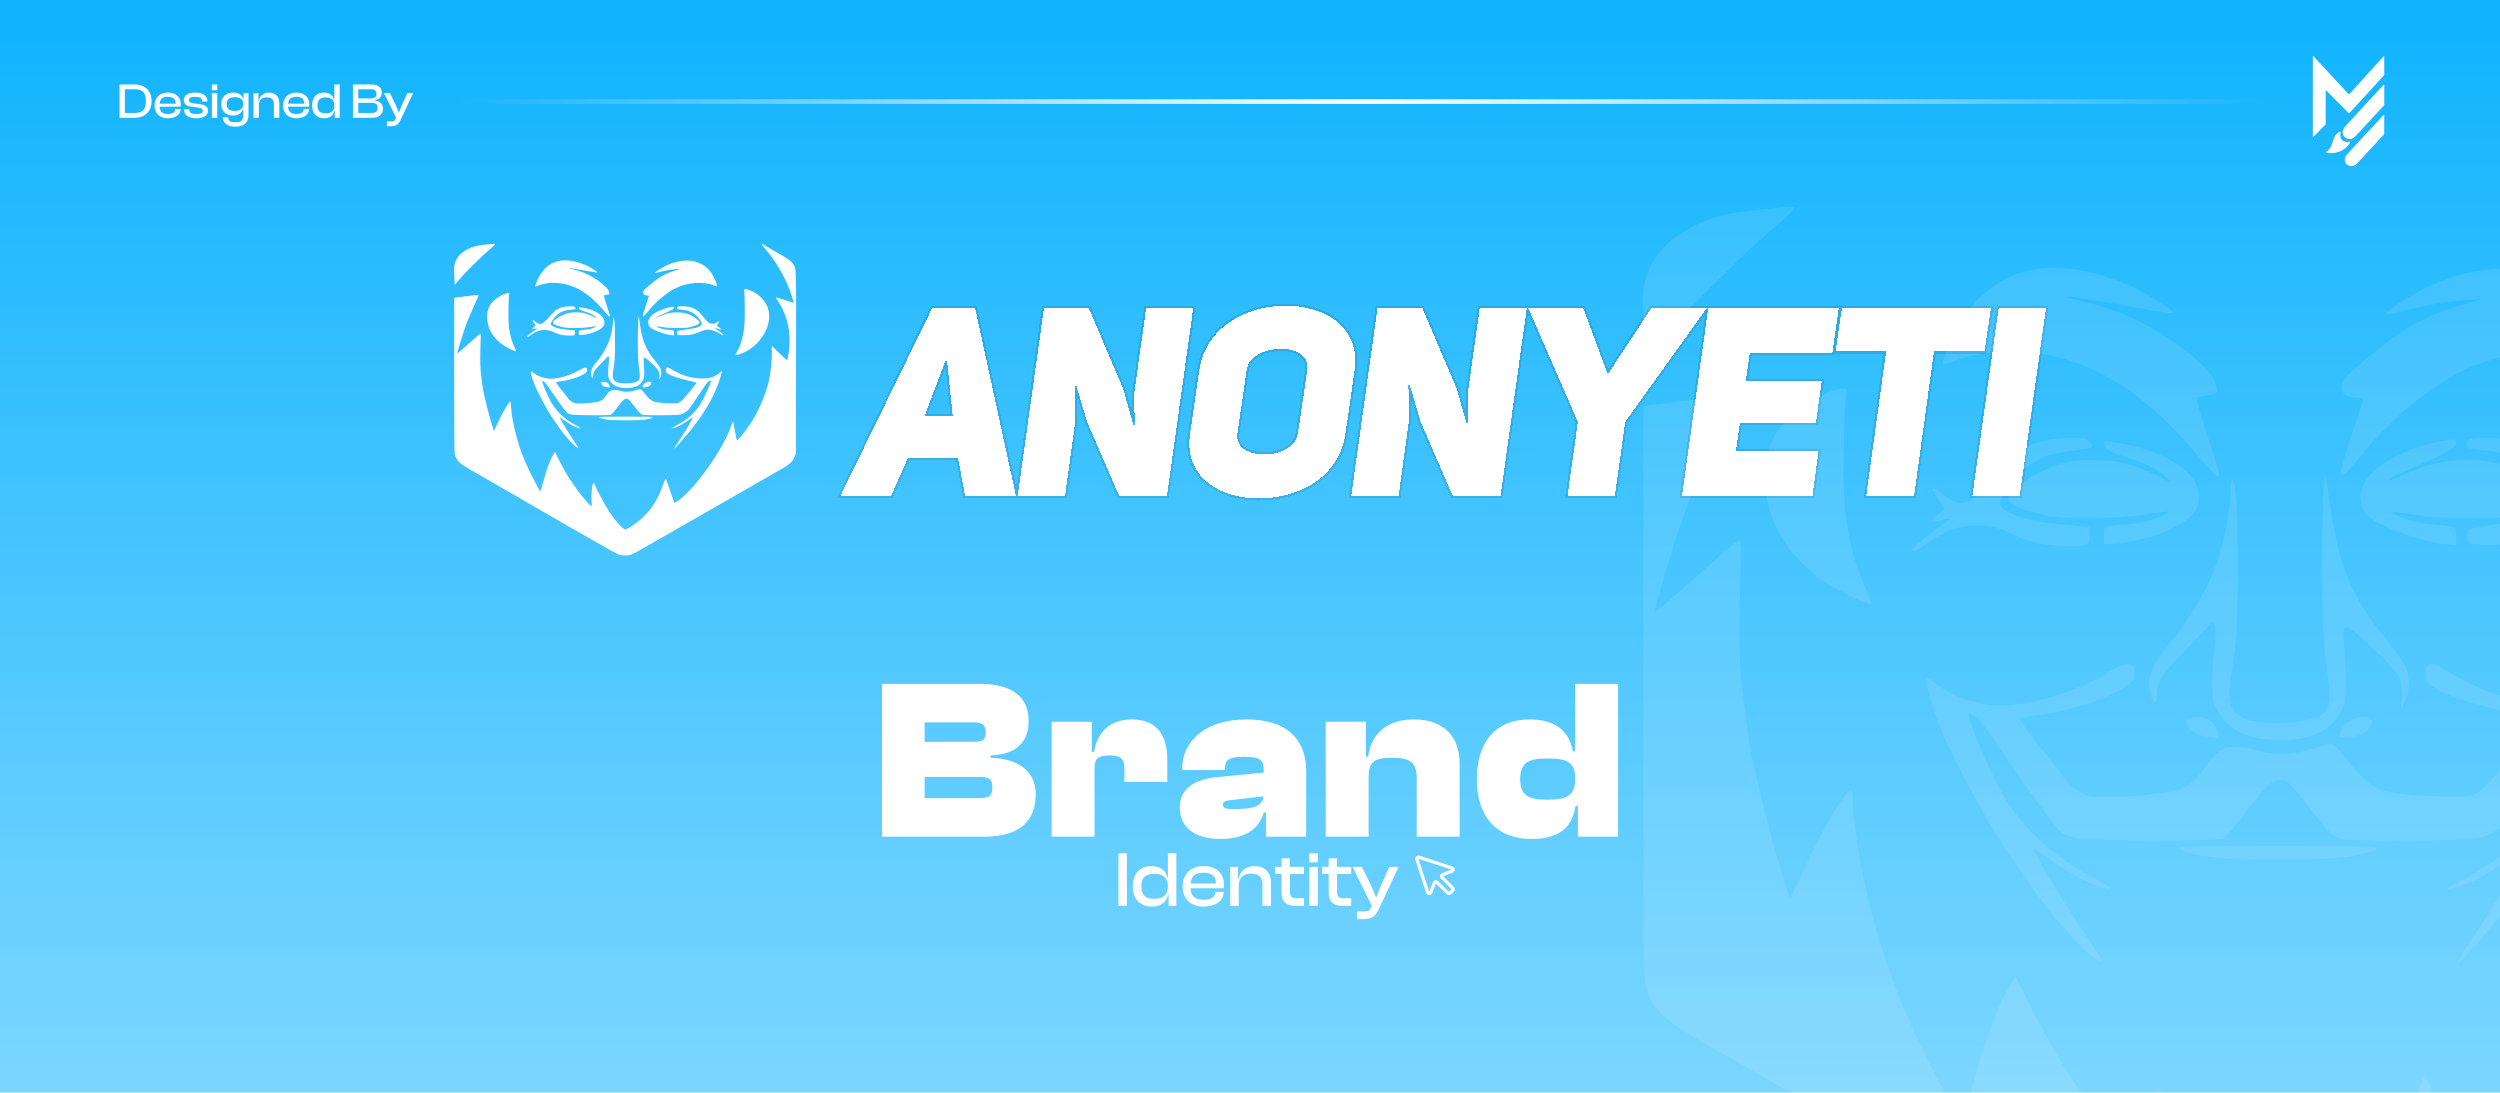 <svg width="1080" height="472" viewBox="0 0 1080 472" fill="none" xmlns="http://www.w3.org/2000/svg">
<g clip-path="url(#clip0_31_21730)">
<rect width="1080" height="472" fill="url(#paint0_linear_31_21730)"/>
<g filter="url(#filter0_d_31_21730)">
<path d="M213.868 102.865C213.942 102.958 213.363 103.554 212.634 104.206C209.455 106.925 208.09 108.173 204.818 111.414C201.471 114.73 199.863 116.462 196.927 119.908L196.46 120.467L196.291 117.766C196.198 116.294 196.142 114.45 196.142 113.687C196.217 109.421 198.591 106.385 203.434 104.373C205.08 103.703 206.818 103.349 210.334 102.995C213.718 102.66 213.755 102.66 213.868 102.865ZM329.459 102.865C329.553 102.958 331.74 104.224 334.302 105.696C341.145 109.589 341.669 109.98 342.828 111.787C344.006 113.631 343.95 111.377 343.894 154.2L343.838 193.13L343.408 194.34C343.183 195.011 342.716 195.942 342.361 196.408C341.706 197.283 339.818 198.811 338.565 199.463C338.172 199.668 337.555 200.003 337.181 200.226C336.826 200.45 334.508 201.791 332.039 203.207C329.59 204.622 325.476 206.988 322.896 208.459C317.679 211.458 310.798 215.407 294.942 224.46C289.034 227.831 281.872 231.929 279.049 233.55C272.692 237.201 272.336 237.35 270.261 237.368C269.382 237.368 268.335 237.275 267.924 237.163C266.577 236.809 265.119 235.99 249.039 226.751C245.953 224.981 241.877 222.634 239.97 221.535C238.063 220.436 235.296 218.835 233.8 217.959C230.004 215.743 219.944 209.931 217.252 208.404C215.401 207.342 210.053 204.268 208.183 203.188C207.922 203.039 205.902 201.884 203.696 200.636C198.311 197.563 197.058 196.278 196.422 193.26C196.273 192.571 196.217 182.438 196.217 159.155V126.018L197.769 125.813C201.77 125.254 206.613 124.751 206.744 124.863C206.818 124.919 206.444 125.906 205.921 127.023C204.462 130.115 202.237 135.312 201.321 137.79C199.919 141.571 197.376 149.934 197.582 150.121C197.619 150.176 200.611 147.569 205.547 143.154C206.501 142.297 207.379 141.645 207.492 141.683C207.622 141.72 207.697 142.111 207.679 142.67C207.435 149.58 207.417 154.572 207.604 156.994C207.809 159.695 208.539 165.245 208.913 166.959C210.147 172.529 211.624 178.21 212.933 182.233L213.381 183.63L214.073 182.14C216.897 176.105 217.962 174.093 219.552 171.839C220.487 170.517 220.711 170.554 220.711 172.082C220.711 173.572 221.253 177.67 221.758 180.184C223.591 189.255 226.264 196.501 231.182 205.759C233.052 209.279 233.332 209.763 233.501 209.596C233.538 209.558 234.099 207.659 234.716 205.386C236.399 199.277 237.652 195.998 239.297 193.335L239.746 192.59L241.055 195.29C243.598 200.506 246.346 205.014 249.861 209.707C251.469 211.831 254.966 215.91 255.489 216.227C255.602 216.301 255.62 215.314 255.546 213.396C255.433 210.49 255.62 208.217 256.088 206.578C256.35 205.74 256.499 205.703 256.817 206.504C257.845 209.074 261.585 216.022 263.455 218.872C265.231 221.535 268.335 225.149 269.457 225.838C270.074 226.229 270.149 226.229 270.728 225.95C271.794 225.447 274.393 223.715 275.87 222.523C277.703 221.033 280.04 218.611 281.573 216.562C282.826 214.904 285.107 210.602 285.706 208.813C286.416 206.615 287.519 204.008 287.65 204.157C287.725 204.231 288.566 206.634 289.52 209.465C290.474 212.315 291.296 214.644 291.371 214.644C291.446 214.644 291.913 214.383 292.437 214.066C299.692 209.484 313.136 190.559 316.071 180.743C316.277 180.035 316.52 179.439 316.613 179.439C316.688 179.439 317.081 181.227 317.474 183.388C317.866 185.567 318.24 187.467 318.315 187.598C318.558 188.063 322.242 183.444 324.822 179.439C327.664 175.006 330.506 168.431 331.871 163.029C332.918 158.968 333.591 152.784 333.423 148.928C333.367 147.792 333.367 146.842 333.423 146.842C333.479 146.842 334.938 148.221 336.658 149.916C339.462 152.672 340.192 153.287 340.192 152.84C340.192 152.766 340.36 151.741 340.566 150.568C342.062 142.074 340.453 134.027 335.929 127.228C335.461 126.539 335.143 125.924 335.199 125.869C335.255 125.813 336.976 126.316 339.032 126.986C341.071 127.657 342.791 128.216 342.847 128.216C343.034 128.216 341.856 124.434 340.884 121.976C338.621 116.183 334.676 109.626 330.562 104.858C329.683 103.833 328.973 102.939 328.973 102.846C328.973 102.641 329.235 102.66 329.459 102.865ZM247.917 110.259C249.656 110.632 252.292 111.526 253.9 112.327C255.489 113.128 258.107 114.823 258.107 115.046C258.107 115.233 258.014 115.214 254.555 114.618C247.618 113.407 245.897 113.128 245.804 113.202C245.673 113.333 245.935 113.407 248.01 113.892C252.778 114.972 257.845 117.71 261.398 121.1C262.445 122.087 262.8 122.572 263.062 123.354C263.436 124.509 263.38 124.583 262.034 124.77C261.566 124.826 261.08 124.956 260.949 125.03C260.8 125.124 261.136 126.39 262.127 129.426C263.548 133.748 263.661 134.176 263.38 134.176C263.1 134.176 262.67 133.729 260.444 131.121C254.255 123.913 248.048 120.281 240.924 119.666C237.782 119.405 234.697 119.852 231.986 120.97C231.649 121.1 231.332 121.175 231.276 121.119C231.107 120.933 231.93 118.735 232.715 117.244C235.931 111.209 241.073 108.844 247.917 110.259ZM299.972 110.334C304.329 111.377 307.358 114.208 309.172 118.902C309.807 120.541 309.882 121.249 309.396 121.044C306.797 119.983 304.852 119.61 301.954 119.591C298.476 119.591 294.774 120.467 291.502 122.106C288.155 123.764 283.555 127.582 280.732 131.01C278.376 133.878 278.058 134.195 277.778 134.008C277.572 133.878 277.815 132.984 278.937 129.575C279.722 127.228 280.358 125.254 280.358 125.179C280.358 125.105 280.077 125.049 279.722 125.049C278.694 125.049 277.983 124.714 277.871 124.174C277.665 123.112 277.965 122.758 281.199 120.076C285.313 116.686 287.837 115.345 292.699 113.948L294.288 113.5L292.605 113.594C290.548 113.724 288.267 114.097 285.332 114.804C284.098 115.102 283.069 115.326 283.032 115.289C282.789 115.046 285.276 113.389 287.557 112.252C291.782 110.148 296.27 109.458 299.972 110.334ZM323.55 122.646C325.85 123.522 327.178 124.341 328.805 125.98C330.637 127.806 331.591 129.482 332.058 131.699C333.367 137.864 329.179 145.464 322.429 149.133C320.409 150.251 317.754 151.108 317.754 150.661C317.754 150.605 318.128 149.878 318.577 149.022C320.091 146.228 321.045 142.856 321.512 138.74C321.793 136.393 321.83 129.519 321.625 125.179L321.475 122.255H321.999C322.279 122.255 322.989 122.423 323.55 122.646ZM219.888 124.807C219.832 125.31 219.72 128.011 219.664 130.823C219.477 138.814 220.094 142.595 222.45 147.83C222.749 148.519 222.974 149.115 222.917 149.171C222.73 149.357 218.897 147.531 217.42 146.544C215.625 145.371 213.4 143.098 212.409 141.422C211.269 139.503 210.577 137.212 210.465 134.921C210.315 131.773 211.063 129.65 213.007 127.601C214.653 125.906 218.093 123.969 219.571 123.95C219.982 123.931 220.001 123.969 219.888 124.807ZM248.366 130.153C248.609 130.414 248.739 130.693 248.683 130.786C248.627 130.898 247.992 131.047 247.3 131.103C243.654 131.475 242.083 132.071 240.288 133.766C239.222 134.791 237.913 136.784 237.913 137.399C237.913 138.404 241.298 139.559 245.112 139.839C245.935 139.913 247.001 140.006 247.505 140.062L248.384 140.174V141.161C248.384 142.335 248.328 142.372 245.953 142.372C243.317 142.372 241.354 141.962 239.447 140.993C236.025 139.261 232.659 139.634 229.35 142.074C228.265 142.875 227.629 143.136 227.629 142.782C227.629 142.595 229.798 140.826 231.032 139.988C232.248 139.168 232.267 139.019 231.163 139.336C229.873 139.727 229.593 139.429 230.602 138.721C231.014 138.423 231.369 138.106 231.369 138.013C231.369 137.92 231.07 137.436 230.715 136.952C229.649 135.461 229.929 135.219 231.35 136.411C232.266 137.175 233.089 137.473 233.875 137.268C234.566 137.101 236.044 135.759 237.876 133.617C238.979 132.313 239.877 131.457 240.55 131.065C241.989 130.209 243.99 129.724 246.159 129.724C247.823 129.706 247.973 129.743 248.366 130.153ZM297.71 129.985C300.159 130.563 301.823 131.68 303.487 133.878C306.143 137.38 307.526 137.995 309.751 136.598C310.275 136.281 310.742 136.057 310.78 136.113C310.836 136.151 310.611 136.579 310.294 137.045C309.976 137.492 309.714 137.92 309.714 137.976C309.714 138.013 310.219 138.46 310.836 138.945C311.453 139.429 311.939 139.857 311.902 139.876C311.864 139.913 311.191 139.727 310.387 139.466C309.583 139.205 308.891 139.038 308.854 139.075C308.798 139.112 309.602 139.727 310.63 140.435C312.35 141.608 312.893 142.186 312.294 142.186C312.163 142.186 311.808 142.018 311.49 141.794C310.35 141.031 308.742 140.304 307.526 140.025C305.956 139.652 304.647 139.783 303.095 140.435C299.523 141.943 298.532 142.167 295.167 142.223C293.334 142.241 292.811 142.204 292.68 141.981C292.437 141.59 292.474 140.584 292.755 140.379C292.867 140.267 294.494 140.006 296.345 139.764C301.001 139.187 303.17 138.404 303.17 137.268C303.17 136.635 302.085 134.921 301.019 133.878C299.393 132.258 297.186 131.363 294.138 131.14C293.447 131.084 292.792 130.972 292.699 130.916C292.437 130.767 292.456 130.209 292.736 129.929C293.054 129.613 296.27 129.65 297.71 129.985ZM291.147 130.19C291.352 130.73 290.38 131.363 287.089 132.779C285.294 133.561 283.724 134.288 283.593 134.4C283.069 134.828 283.555 134.735 284.789 134.176C287.557 132.891 289.239 132.444 291.782 132.351C295.485 132.22 298.102 133.003 300.757 135.033C303.151 136.858 302.758 137.454 298.476 138.591C296.644 139.075 296.307 139.112 292.605 139.094C289.464 139.094 288.174 139.019 286.173 138.684C284.789 138.46 283.63 138.311 283.574 138.349C283.424 138.498 284.958 139.168 286.154 139.485C286.809 139.652 288.118 139.839 289.034 139.895C289.969 139.95 290.848 140.081 290.978 140.193C291.109 140.286 291.203 140.77 291.203 141.31V142.241L289.763 142.13C288.155 141.999 284.808 140.956 282.471 139.839C280.825 139.056 280.152 138.274 280.021 136.97C279.76 134.176 283.48 131.401 289.165 130.171C290.754 129.836 291.016 129.836 291.147 130.19ZM252.46 130.451C256.125 131.084 259.491 132.872 260.65 134.828C261.23 135.815 261.267 137.343 260.744 138.199C259.809 139.727 256.518 141.273 252.89 141.906C250.965 142.241 250.067 142.26 250.048 141.943C249.992 141.571 250.067 140.435 250.142 140.211C250.198 140.099 251.002 139.95 252.03 139.876C253.021 139.82 254.274 139.671 254.798 139.559C255.733 139.354 257.808 138.479 257.658 138.33C257.621 138.293 256.35 138.442 254.816 138.684C251.282 139.224 245.542 139.28 243.411 138.796C239.521 137.901 238.53 137.343 238.998 136.318C239.297 135.685 240.699 134.679 242.681 133.71C245.075 132.537 246.44 132.258 249.413 132.351C251.544 132.425 252.068 132.518 253.62 133.04C254.592 133.375 255.826 133.878 256.331 134.157C257.771 134.958 258.107 134.996 257.266 134.269C256.181 133.338 255.041 132.76 252.76 132.015C250.628 131.326 250.067 130.991 250.067 130.414C250.067 130.041 249.917 130.022 252.46 130.451ZM276.226 135.89C277.366 144.57 278.75 148.072 283.237 153.548C284.041 154.516 284.902 155.727 285.182 156.249C285.78 157.422 285.836 159.024 285.35 160.291C284.976 161.241 284.565 161.539 284.789 160.663C285.032 159.788 284.902 158.484 284.509 157.72C284.023 156.826 283.237 155.951 280.788 153.66C278.974 151.946 278.282 151.555 278.058 152.132C278.002 152.263 278.077 153.809 278.208 155.56C278.582 160.049 278.264 161.557 276.637 163.178C274.337 165.469 268.111 165.711 265.119 163.644C264.165 162.973 263.23 161.744 262.931 160.756C262.632 159.732 262.632 157.348 262.95 154.535C263.174 152.672 263.174 152.151 262.987 151.741L262.744 151.22L260.501 153.548C256.499 157.683 256.237 158.074 256.237 159.844C256.237 160.812 255.882 160.831 255.546 159.862C254.929 158.093 255.583 156.212 257.733 153.734C260.183 150.903 262.352 147.084 263.492 143.583C264.165 141.59 264.839 137.79 264.839 136.057C264.839 134.344 265.119 134.046 265.343 135.499C265.624 137.231 265.68 138.907 265.68 145.725C265.68 151.89 265.586 153.324 264.895 157.515C264.408 160.533 264.82 161.8 266.503 162.545C267.718 163.085 271.121 163.215 273.253 162.787C276.618 162.098 276.787 161.669 276.039 156.249C275.777 154.349 275.627 151.965 275.553 148.798C275.44 143.788 275.646 134.176 275.852 134.176C275.926 134.176 276.095 134.958 276.226 135.89ZM253.582 157.087C253.638 157.888 253.582 157.981 252.928 158.521C251.021 160.049 246.384 161.613 242.214 162.135C241.242 162.265 240.363 162.433 240.269 162.507C240.101 162.656 241.522 164.631 243.336 166.773C243.822 167.332 244.476 168.189 244.813 168.673C245.636 169.902 246.589 170.778 247.618 171.281C248.347 171.653 248.758 171.709 250.441 171.709C253.414 171.69 258.089 171.169 259.061 170.74C260.145 170.256 260.968 169.548 261.697 168.468C262.464 167.313 263.324 166.419 263.96 166.084C264.726 165.693 266.278 165.748 267.868 166.233C269.812 166.829 272.056 166.792 274.188 166.121C276.787 165.32 276.712 165.32 277.572 166.233C277.983 166.68 278.656 167.537 279.086 168.114C280.021 169.437 281.199 170.368 282.583 170.889C283.686 171.299 286.323 171.56 290.455 171.653C293.652 171.728 293.69 171.728 297.785 166.773C299.86 164.258 301.001 162.731 300.87 162.656C300.739 162.601 299.636 162.321 298.402 162.042C292.717 160.738 289.819 159.769 288.267 158.633C287.725 158.242 287.65 158.093 287.65 157.292C287.65 156.379 287.818 156.156 288.529 156.156C288.679 156.156 289.52 156.584 290.38 157.106C294.625 159.657 298.607 160.831 303.076 160.887C306.722 160.905 308.798 160.254 310.911 158.372C311.621 157.739 311.976 157.515 311.902 157.758C311.845 157.944 311.621 158.801 311.397 159.657C309.976 165.301 306.236 172.678 301.618 178.973C299.224 182.233 298.065 183.667 295.185 186.983C291.913 190.764 291.427 191.267 291.315 191.155C291.259 191.099 292.194 189.535 293.428 187.691C296.7 182.736 299.841 177.316 299.206 177.688C299.075 177.763 297.99 178.508 296.812 179.327C295.634 180.165 294.064 181.097 293.353 181.432C291.857 182.103 290.025 182.68 290.118 182.438C290.156 182.345 291.016 181.823 292.044 181.302C296.906 178.768 300.44 175.546 302.87 171.43C304.441 168.803 307.47 162.06 307.208 161.8C307.134 161.725 306.722 161.855 306.292 162.079C305.6 162.451 305.039 163.215 301.861 168.04C299.86 171.076 297.803 174 297.28 174.522C296.775 175.025 295.84 175.695 295.223 175.993C294.213 176.477 293.839 176.552 291.39 176.664C287.893 176.831 279.647 176.831 278.264 176.664C276.917 176.496 276.525 176.161 273.888 172.696C272.748 171.206 271.682 169.995 271.345 169.828C270.205 169.232 269.42 169.828 266.877 173.125C265.942 174.373 264.895 175.639 264.558 175.974L263.941 176.589L261.305 176.738C259.865 176.813 255.957 176.813 252.647 176.738C245.149 176.571 245.561 176.701 243.261 173.609C241.597 171.374 239.802 168.822 237.278 165.096C236.324 163.681 235.426 162.601 235.034 162.321C234.66 162.079 234.305 161.911 234.267 161.967C233.987 162.247 236.679 168.71 238.1 171.169C240.475 175.304 244.177 178.731 248.852 181.153C251.114 182.326 251.376 182.755 249.45 182.121C247.823 181.6 246.159 180.668 243.934 179.104C242.794 178.266 241.84 177.651 241.84 177.707C241.84 178.191 244.626 182.885 247.001 186.424C248.59 188.79 249.88 190.783 249.88 190.857C249.88 191.826 245.654 187.635 242.756 183.798C241.485 182.103 237.539 176.366 237.539 176.198C237.539 176.161 237.128 175.453 236.623 174.652C235.557 172.938 232.958 168.021 231.706 165.357C230.21 162.191 228.901 157.832 229.443 157.832C229.555 157.832 230.004 158.13 230.471 158.484C232.547 160.049 235.37 160.999 238.007 160.999C241.466 160.999 246.44 159.527 249.992 157.441C251.787 156.398 252.348 156.156 252.872 156.193C253.507 156.249 253.526 156.267 253.582 157.087ZM261.641 162.414C262.483 162.582 263.343 163.495 263.343 164.202V164.78L262.314 164.668C261.005 164.538 260.164 164.053 259.846 163.271C259.622 162.712 259.622 162.656 260.014 162.489C260.538 162.284 260.893 162.265 261.641 162.414ZM281.162 162.526C281.424 162.75 281.424 162.843 281.199 163.383C280.863 164.147 279.685 164.705 278.413 164.724C277.516 164.724 277.516 164.724 277.647 164.202C277.983 162.861 280.19 161.8 281.162 162.526ZM282.003 177.614C281.891 177.949 280.751 178.303 278.582 178.657C275.87 179.104 264.82 179.104 262.09 178.638C260.089 178.321 258.855 177.912 258.855 177.595C258.855 177.446 262.483 177.39 270.467 177.39C279.666 177.39 282.059 177.446 282.003 177.614Z" fill="white"/>
</g>
<g filter="url(#filter1_d_31_21730)">
<path d="M421.279 129.544L438.894 210.526H416.932L413.844 194.284H392.226L385.02 210.526H363.059L402.635 129.544H421.279ZM399.432 176.097H411.557L409.155 152.42H408.354L399.432 176.097Z" fill="white" shape-rendering="crispEdges"/>
<path d="M439.635 210.526L450.959 129.544H470.404L485.159 164.087L489.734 180.329L490.192 180.215L489.963 166.26L495.11 129.544H515.47L504.146 210.526H483.443L469.603 178.613L464.799 162.371L464.342 162.486L464.57 178.156L460.11 210.526H439.635Z" fill="white" shape-rendering="crispEdges"/>
<path d="M514.073 183.875L518.076 156.195C520.821 137.55 538.665 128.4 555.479 128.4C572.293 128.4 587.849 137.665 585.218 156.195L581.214 183.875C578.584 202.405 561.312 211.67 543.697 211.67C526.883 211.67 511.442 202.405 514.073 183.875ZM538.55 156.195L534.547 183.875C533.746 189.708 539.808 192.682 545.985 192.682C552.619 192.682 559.825 189.708 560.74 183.303L564.743 156.195C565.659 150.132 559.939 147.044 553.305 147.044C546.671 147.044 539.465 150.132 538.55 156.195Z" fill="white" shape-rendering="crispEdges"/>
<path d="M583.738 210.526L595.062 129.544H614.506L629.262 164.087L633.837 180.329L634.294 180.215L634.066 166.26L639.213 129.544H659.573L648.249 210.526H627.546L613.706 178.613L608.902 162.371L608.444 162.486L608.673 178.156L604.212 210.526H583.738Z" fill="white" shape-rendering="crispEdges"/>
<path d="M697.637 210.526H677.162L681.623 178.613L660.234 129.544H684.025L694.548 158.025L713.307 129.544H737.327L702.098 178.613L697.637 210.526Z" fill="white" shape-rendering="crispEdges"/>
<path d="M755.893 148.874L754.178 160.884H787.005L784.489 179.071H751.661L749.946 191.195H785.633L783.002 210.526H726.612L737.936 129.544H794.326L791.58 148.874H755.893Z" fill="white" shape-rendering="crispEdges"/>
<path d="M857.337 148.188H835.49L826.912 210.526H806.209L814.787 148.188H792.94L795.686 129.429H860.082L857.337 148.188Z" fill="white" shape-rendering="crispEdges"/>
<path d="M883.858 129.544L872.535 210.526H852.06L863.384 129.544H883.858Z" fill="white" shape-rendering="crispEdges"/>
<path d="M421.724 129.447L421.646 129.088H421.279H402.635H402.35L402.225 129.344L362.649 210.326L362.329 210.981H363.059H385.02H385.316L385.437 210.711L392.522 194.739H413.467L416.485 210.611L416.555 210.981H416.932H438.894H439.111H439.459H439.635H460.11H460.507L460.561 210.588L465.022 178.218L465.027 178.184L465.026 178.149L464.82 164.049L469.166 178.743L469.174 178.769L469.185 178.795L483.025 210.707L483.144 210.981H483.443H504.146H504.543L504.598 210.589L515.921 129.607L515.994 129.088L515.47 129.088H495.11H494.714L494.659 129.48L489.512 166.197L489.507 166.232L489.507 166.268L489.709 178.558L485.598 163.963L485.59 163.935L485.578 163.908L470.823 129.365L470.705 129.088H470.404H450.959H450.563L450.508 129.481L439.248 210.008L421.724 129.447ZM513.622 183.81L513.621 183.811C512.284 193.231 515.546 200.338 521.304 205.073C527.04 209.79 535.216 212.125 543.697 212.125C561.436 212.125 578.99 202.782 581.666 183.939L585.669 156.26L585.669 156.259C587.007 146.837 583.714 139.73 577.929 134.996C572.164 130.279 563.959 127.944 555.479 127.944C538.544 127.944 520.416 137.17 517.625 156.128L517.625 156.129L513.622 183.81ZM560.289 183.236L560.289 183.238C559.857 186.266 557.94 188.503 555.284 189.997C552.621 191.495 549.241 192.226 545.985 192.226C542.959 192.226 539.996 191.496 537.904 190.088C535.834 188.694 534.626 186.652 534.998 183.939C534.998 183.938 534.998 183.937 534.998 183.937L539.001 156.263C539.001 156.262 539.001 156.262 539.001 156.261C539.432 153.411 541.342 151.228 544.005 149.744C546.671 148.258 550.052 147.5 553.305 147.5C556.563 147.5 559.548 148.26 561.591 149.717C563.608 151.156 564.723 153.279 564.293 156.127L564.293 156.128L560.289 183.236ZM583.287 210.463L583.214 210.981H583.738H604.212H604.609L604.664 210.588L609.124 178.218L609.129 178.184L609.129 178.149L608.923 164.049L613.269 178.743L613.277 178.769L613.288 178.795L627.128 210.707L627.247 210.981H627.546H648.249H648.645L648.7 210.589L659.961 130.058L681.154 178.678L676.711 210.463L676.639 210.981H677.162H697.637H698.033L698.088 210.589L702.533 178.788L737.376 130.257L726.16 210.463L726.088 210.981H726.612H783.002H783.4L783.453 210.587L786.084 191.257L786.155 190.74H785.633H750.47L752.057 179.527H784.489H784.886L784.94 179.133L787.457 160.947L787.528 160.428H787.005H754.703L756.289 149.33H791.58H791.976L792.032 148.938L794.777 129.608L794.851 129.088H794.326H738.215H737.936H737.539H737.327H713.307H713.061L712.926 129.293L694.664 157.021L684.453 129.386L684.343 129.088H684.025H660.234H660.097H659.573H659.538H639.213H638.817L638.762 129.48L633.614 166.197L633.609 166.232L633.61 166.268L633.811 178.558L629.7 163.963L629.692 163.935L629.681 163.908L614.926 129.365L614.807 129.088H614.506H595.062H594.665L594.61 129.481L583.287 210.463ZM857.337 148.644H857.731L857.788 148.254L860.533 129.495L860.61 128.974H860.082H795.686H795.292L795.235 129.363L792.49 148.122L792.413 148.644H792.94H814.265L805.757 210.464L805.686 210.981H806.209H826.912H827.309L827.363 210.588L835.888 148.644H857.337ZM884.31 129.607L884.382 129.088H883.858H863.384H862.988L862.933 129.481L851.609 210.463L851.536 210.981H852.06H872.535H872.931L872.986 210.589L884.31 129.607ZM411.052 175.641H400.091L408.669 152.876H408.743L411.052 175.641Z" stroke="black" stroke-opacity="0.1" stroke-width="0.911" shape-rendering="crispEdges"/>
</g>
<g filter="url(#filter2_di_31_21730)">
<path d="M425.251 355.85H381.007V289.828H422.985C437.273 289.828 444.368 295.445 444.368 305.792C444.368 314.266 439.934 320.277 427.912 320.77V321.755C441.116 322.248 447.423 328.357 447.423 337.521C447.423 348.656 441.017 355.85 425.251 355.85ZM399.434 306.481V314.857H421.014C424.758 314.857 425.842 313.773 425.842 310.719C425.842 307.664 424.364 306.481 420.521 306.481H399.434ZM399.434 330.032V339.196H422.886C427.32 339.196 428.7 338.31 428.7 334.565C428.7 330.919 427.419 330.032 422.886 330.032H399.434ZM472.833 355.85H454.307V306.186H471.65V319.193H472.636C474.015 311.014 479.139 305.2 488.993 305.2C499.931 305.2 504.267 312.394 504.267 322.346V332.2H485.741V326.386C485.741 322.248 484.165 320.77 479.336 320.77C474.311 320.77 472.833 322.248 472.833 326.189V355.85ZM527.214 356.835C515.981 356.835 509.674 351.711 509.674 343.237C509.674 336.24 514.503 331.215 525.736 330.131L545.937 328.16V327.175C545.937 322.149 543.769 321.361 537.167 321.361C531.057 321.361 529.185 322.543 529.185 326.682V327.076H510.659V326.879C510.659 313.675 521.696 305.2 538.546 305.2C555.889 305.2 564.265 313.675 564.265 327.569V355.85H546.922V345.404H545.937C544.064 352.401 537.955 356.835 527.214 356.835ZM528.298 342.054C528.298 343.631 529.875 343.926 532.732 343.926C541.699 343.926 545.345 342.842 545.838 338.408L530.663 340.182C528.988 340.379 528.298 340.97 528.298 342.054ZM591.238 355.85H572.712V306.186H590.055V321.262H591.041C592.125 312.985 597.544 305.2 610.847 305.2C624.249 305.2 630.555 313.281 630.555 324.021V355.85H612.03V330.821C612.03 323.923 609.468 321.755 601.387 321.755C593.209 321.755 591.238 323.824 591.238 330.229V355.85ZM661.553 356.835C646.378 356.835 638.003 347.08 638.003 331.018C638.003 314.857 646.181 305.2 660.765 305.2C672.491 305.2 678.01 310.719 679.488 318.996H680.473V289.828H698.998V355.85H681.656V342.448H680.67C679.094 352.302 673.181 356.835 661.553 356.835ZM656.725 331.018C656.725 337.62 659.681 339.886 668.254 339.886C676.531 339.886 680.473 338.31 680.473 331.116V330.426C680.473 323.43 676.531 322.051 668.254 322.051C659.681 322.051 656.725 324.416 656.725 331.018Z" fill="white"/>
</g>
<path d="M623.473 378.548L627.574 376.974L627.603 376.962C627.866 376.846 628.087 376.653 628.238 376.409C628.389 376.164 628.462 375.88 628.448 375.593C628.435 375.306 628.335 375.03 628.162 374.801C627.988 374.572 627.75 374.401 627.478 374.31L613.23 369.658C612.981 369.576 612.714 369.565 612.459 369.626C612.203 369.687 611.97 369.818 611.785 370.003C611.599 370.189 611.469 370.422 611.408 370.677C611.347 370.932 611.358 371.199 611.439 371.449L616.092 385.696C616.179 385.971 616.349 386.213 616.579 386.388C616.808 386.563 617.086 386.663 617.374 386.675H617.443C617.72 386.676 617.991 386.596 618.222 386.444C618.453 386.292 618.635 386.076 618.744 385.822L618.755 385.792L620.33 381.691L624.897 386.258C625.029 386.39 625.186 386.495 625.359 386.567C625.531 386.638 625.717 386.675 625.904 386.675C626.091 386.675 626.276 386.638 626.449 386.567C626.622 386.495 626.779 386.39 626.911 386.258L628.039 385.129C628.172 384.997 628.277 384.84 628.348 384.667C628.42 384.494 628.457 384.309 628.457 384.122C628.457 383.935 628.42 383.75 628.348 383.577C628.277 383.404 628.172 383.247 628.039 383.115L623.473 378.548ZM625.903 385.251L621.336 380.684C621.172 380.52 620.971 380.398 620.749 380.33C620.527 380.261 620.291 380.248 620.063 380.291C619.835 380.335 619.621 380.433 619.44 380.578C619.258 380.723 619.115 380.91 619.022 381.123C619.022 381.133 619.014 381.143 619.011 381.152L617.44 385.246L612.792 371.011L627.019 375.657L622.93 377.227L622.901 377.238C622.688 377.331 622.501 377.474 622.356 377.655C622.211 377.837 622.113 378.051 622.069 378.279C622.026 378.507 622.039 378.743 622.108 378.965C622.176 379.186 622.298 379.388 622.462 379.552L627.033 384.122L625.903 385.251Z" fill="white"/>
<g filter="url(#filter3_di_31_21730)">
<path d="M486.817 385.722H483.16V363.034H486.817V385.722ZM497.62 386.061C492.304 386.061 489.357 382.505 489.357 377.324C489.357 372.075 492.27 368.554 497.383 368.554C501.379 368.554 503.648 370.619 504.325 373.464H504.528V363.034H508.185V385.722H504.833V380.88H504.596C503.885 384.232 501.413 386.061 497.62 386.061ZM493.049 377.324C493.049 381.354 495.114 382.708 498.738 382.708C502.327 382.708 504.528 381.015 504.528 377.493V377.223C504.528 373.633 502.429 371.872 498.67 371.872C495.148 371.872 493.049 373.261 493.049 377.324ZM520.033 386.061C514.513 386.061 510.89 382.945 510.89 377.324C510.89 372.075 514.479 368.554 519.965 368.554C525.18 368.554 528.736 371.432 528.736 376.545C528.736 377.155 528.702 377.629 528.6 378.137H514.31C514.445 381.388 516.037 383.115 519.931 383.115C523.453 383.115 524.909 381.963 524.909 379.965V379.695H528.566V379.999C528.566 383.589 525.044 386.061 520.033 386.061ZM519.897 371.432C516.172 371.432 514.547 373.091 514.344 376.105H525.282V376.037C525.282 372.922 523.487 371.432 519.897 371.432ZM535.132 385.722H531.475V368.892H534.827V374.107H535.064C535.572 371.263 537.807 368.554 542.074 368.554C546.747 368.554 549.05 371.703 549.05 375.597V385.722H545.392V376.579C545.392 373.43 543.97 371.838 540.482 371.838C536.791 371.838 535.132 373.735 535.132 377.392V385.722ZM563.348 385.722H559.487C555.864 385.722 553.629 384.131 553.629 380.033V371.94H550.785V368.892H553.629V365.201H557.253V368.892H563.348V371.94H557.253V379.83C557.253 381.896 558.201 382.437 560.3 382.437H563.348V385.722ZM569.293 366.928H565.636V363.034H569.293V366.928ZM569.293 385.722H565.636V368.892H569.293V385.722ZM583.719 385.722H579.858C576.235 385.722 574 384.131 574 380.033V371.94H571.155V368.892H574V365.201H577.623V368.892H583.719V371.94H577.623V379.83C577.623 381.896 578.571 382.437 580.671 382.437H583.719V385.722ZM588.715 391.479H586.311V388.16H589.596C591.086 388.16 591.695 387.754 592.203 386.603L592.61 385.722L584.313 368.892H588.411L592.711 377.832L594.37 381.862H594.641L596.233 377.798L600.195 368.892H604.225L595.454 387.551C594.066 390.565 592.169 391.479 588.715 391.479Z" fill="white"/>
</g>
<path opacity="0.1" d="M775.114 89.843C775.391 90.187 773.247 92.391 770.551 94.802C758.798 104.857 753.751 109.472 741.651 121.456C729.276 133.716 723.33 140.121 712.475 152.863L710.747 154.929L710.124 144.942C709.779 139.501 709.571 132.682 709.571 129.859C709.848 114.086 718.628 102.86 736.535 95.421C742.619 92.942 749.049 91.633 762.047 90.325C774.561 89.085 774.699 89.085 775.114 89.843ZM1202.53 89.843C1202.87 90.187 1210.96 94.87 1220.43 100.311C1245.74 114.706 1247.67 116.153 1251.96 122.833C1256.32 129.652 1256.11 121.318 1255.9 279.66L1255.69 423.608L1254.1 428.084C1253.27 430.564 1251.54 434.008 1250.23 435.729C1247.81 438.967 1240.83 444.614 1236.2 447.025C1234.74 447.782 1232.46 449.022 1231.08 449.849C1229.77 450.675 1221.19 455.634 1212.07 460.869C1203.01 466.103 1187.8 474.85 1178.26 480.291C1158.97 491.38 1133.53 505.981 1074.9 539.454C1053.05 551.92 1026.57 567.073 1016.13 573.065C992.623 586.564 991.309 587.115 983.635 587.184C980.385 587.184 976.514 586.84 974.992 586.426C970.015 585.118 964.622 582.087 905.163 547.926C893.755 541.383 878.683 532.705 871.631 528.641C864.579 524.577 854.347 518.654 848.815 515.417C834.78 507.221 797.584 485.732 787.628 480.085C780.784 476.159 761.01 464.794 754.096 460.8C753.128 460.249 745.661 455.979 737.503 451.364C717.591 440 712.959 435.247 710.608 424.09C710.055 421.541 709.848 384.074 709.848 297.981V175.453L715.586 174.696C730.382 172.629 748.289 170.77 748.773 171.183C749.049 171.39 747.666 175.04 745.731 179.173C740.338 190.606 732.11 209.822 728.723 218.982C723.537 232.963 714.134 263.888 714.895 264.577C715.033 264.783 726.095 255.141 744.348 238.818C747.874 235.65 751.123 233.239 751.538 233.377C752.022 233.514 752.299 234.961 752.23 237.027C751.331 262.579 751.262 281.038 751.953 289.991C752.713 299.978 755.41 320.503 756.793 326.839C761.356 347.433 766.818 368.439 771.657 383.316L773.317 388.482L775.875 382.972C786.315 360.656 790.255 353.218 796.132 344.884C799.589 339.994 800.419 340.132 800.419 345.78C800.419 351.29 802.424 366.442 804.291 375.74C811.066 409.282 820.953 436.074 839.136 470.304C846.05 483.322 847.087 485.112 847.709 484.492C847.848 484.355 849.922 477.33 852.203 468.927C858.426 446.336 863.058 434.214 869.142 424.365L870.801 421.61L875.641 431.597C885.044 450.882 895.207 467.549 908.205 484.906C914.151 492.757 927.08 507.841 929.016 509.012C929.43 509.287 929.5 505.637 929.223 498.543C928.808 487.798 929.5 479.396 931.228 473.335C932.196 470.235 932.749 470.098 933.924 473.059C937.727 482.564 951.555 508.254 958.468 518.792C965.037 528.641 976.514 542.003 980.662 544.551C982.943 545.997 983.22 545.997 985.363 544.964C989.304 543.105 998.914 536.699 1004.38 532.291C1011.15 526.781 1019.79 517.828 1025.46 510.251C1030.1 504.122 1038.53 488.212 1040.74 481.6C1043.37 473.473 1047.45 463.83 1047.93 464.381C1048.21 464.657 1051.32 473.541 1054.85 484.01C1058.37 494.548 1061.42 503.157 1061.69 503.157C1061.97 503.157 1063.7 502.193 1065.63 501.022C1092.46 484.079 1142.17 414.103 1153.02 377.806C1153.78 375.189 1154.68 372.985 1155.03 372.985C1155.3 372.985 1156.76 379.597 1158.21 387.586C1159.66 395.645 1161.04 402.67 1161.32 403.152C1162.22 404.874 1175.84 387.793 1185.38 372.985C1195.89 356.593 1206.4 332.28 1211.44 312.307C1215.32 297.292 1217.81 274.426 1217.18 260.169C1216.98 255.967 1216.98 252.455 1217.18 252.455C1217.39 252.455 1222.78 257.552 1229.14 263.819C1239.51 274.012 1242.21 276.285 1242.21 274.632C1242.21 274.357 1242.83 270.569 1243.59 266.23C1249.13 234.823 1243.18 205.069 1226.45 179.93C1224.72 177.382 1223.54 175.109 1223.75 174.902C1223.96 174.696 1230.32 176.555 1237.92 179.035C1245.46 181.514 1251.82 183.581 1252.03 183.581C1252.72 183.581 1248.36 169.599 1244.77 160.508C1236.4 139.088 1221.82 114.844 1206.61 97.212C1203.36 93.424 1200.73 90.118 1200.73 89.774C1200.73 89.016 1201.7 89.085 1202.53 89.843ZM901.015 117.186C907.445 118.563 917.193 121.869 923.139 124.831C929.016 127.792 938.695 134.06 938.695 134.886C938.695 135.575 938.349 135.506 925.559 133.302C899.908 128.825 893.548 127.792 893.202 128.068C892.718 128.55 893.686 128.825 901.36 130.616C918.991 134.611 937.727 144.735 950.863 157.271C954.735 160.921 956.049 162.712 957.017 165.604C958.399 169.875 958.192 170.15 953.214 170.839C951.486 171.045 949.688 171.528 949.204 171.803C948.651 172.147 949.895 176.831 953.56 188.057C958.814 204.036 959.229 205.62 958.192 205.62C957.155 205.62 955.565 203.967 947.337 194.325C924.453 167.671 901.499 154.24 875.157 151.967C863.542 151.003 852.134 152.656 842.109 156.788C840.865 157.271 839.689 157.546 839.482 157.339C838.86 156.651 841.902 148.523 844.805 143.013C856.697 120.698 875.71 111.951 901.015 117.186ZM1093.5 117.461C1109.6 121.318 1120.8 131.787 1127.51 149.143C1129.86 155.204 1130.14 157.822 1128.34 157.064C1118.73 153.138 1111.54 151.761 1100.82 151.692C1087.96 151.692 1074.27 154.929 1062.18 160.99C1049.8 167.12 1032.79 181.239 1022.35 193.912C1013.64 204.518 1012.47 205.689 1011.43 205C1010.67 204.518 1011.57 201.212 1015.71 188.608C1018.62 179.93 1020.97 172.629 1020.97 172.354C1020.97 172.078 1019.93 171.872 1018.62 171.872C1014.82 171.872 1012.19 170.632 1011.77 168.635C1011.01 164.709 1012.12 163.4 1024.08 153.482C1039.29 140.947 1048.62 135.988 1066.6 130.823L1072.48 129.17L1066.25 129.514C1058.65 129.996 1050.21 131.374 1039.36 133.991C1034.8 135.093 1030.99 135.919 1030.86 135.782C1029.96 134.886 1039.15 128.757 1047.59 124.555C1063.21 116.772 1079.81 114.224 1093.5 117.461ZM1180.68 162.987C1189.18 166.224 1194.09 169.255 1200.11 175.316C1206.88 182.065 1210.41 188.264 1212.14 196.46C1216.98 219.257 1201.49 247.358 1176.53 260.926C1169.06 265.059 1159.25 268.227 1159.25 266.574C1159.25 266.367 1160.63 263.681 1162.29 260.513C1167.89 250.182 1171.41 237.716 1173.14 222.495C1174.18 213.816 1174.32 188.402 1173.56 172.354L1173 161.541H1174.94C1175.98 161.541 1178.6 162.161 1180.68 162.987ZM797.377 170.977C797.169 172.836 796.754 182.823 796.547 193.223C795.856 222.77 798.137 236.751 806.849 256.105C807.955 258.654 808.784 260.858 808.577 261.064C807.886 261.753 793.712 255.003 788.25 251.353C781.613 247.014 773.386 238.611 769.721 232.412C765.504 225.318 762.946 216.847 762.531 208.375C761.978 196.736 764.744 188.884 771.934 181.308C778.018 175.04 790.739 167.877 796.201 167.808C797.722 167.739 797.792 167.877 797.377 170.977ZM902.674 190.743C903.573 191.708 904.057 192.741 903.849 193.085C903.642 193.498 901.291 194.049 898.733 194.256C885.251 195.634 879.444 197.837 872.806 204.105C868.866 207.893 864.026 215.263 864.026 217.536C864.026 221.255 876.54 225.525 890.644 226.558C893.686 226.834 897.627 227.178 899.494 227.385L902.743 227.798V231.448C902.743 235.787 902.536 235.925 893.755 235.925C884.007 235.925 876.747 234.41 869.695 230.828C857.043 224.423 844.598 225.8 832.361 234.823C828.351 237.785 826 238.749 826 237.44C826 236.752 834.02 230.208 838.583 227.109C843.077 224.079 843.146 223.528 839.067 224.699C834.296 226.145 833.259 225.043 836.993 222.426C838.514 221.324 839.827 220.153 839.827 219.808C839.827 219.464 838.721 217.673 837.408 215.883C833.467 210.373 834.504 209.477 839.758 213.885C843.146 216.709 846.188 217.811 849.092 217.053C851.65 216.434 857.112 211.475 863.888 203.554C867.967 198.733 871.285 195.565 873.774 194.118C879.098 190.95 886.496 189.159 894.516 189.159C900.669 189.09 901.222 189.228 902.674 190.743ZM1085.13 190.124C1094.19 192.259 1100.34 196.391 1106.49 204.518C1116.31 217.467 1121.43 219.74 1129.65 214.574C1131.59 213.403 1133.32 212.577 1133.46 212.783C1133.66 212.921 1132.83 214.505 1131.66 216.227C1130.48 217.88 1129.52 219.464 1129.52 219.671C1129.52 219.808 1131.38 221.461 1133.66 223.252C1135.95 225.043 1137.74 226.627 1137.61 226.696C1137.47 226.834 1134.98 226.145 1132.01 225.181C1129.03 224.216 1126.47 223.597 1126.34 223.734C1126.13 223.872 1129.1 226.145 1132.9 228.762C1139.26 233.101 1141.27 235.236 1139.06 235.236C1138.57 235.236 1137.26 234.616 1136.08 233.79C1131.87 230.966 1125.92 228.28 1121.43 227.247C1115.62 225.869 1110.78 226.352 1105.04 228.762C1091.84 234.341 1088.17 235.167 1075.73 235.374C1068.95 235.443 1067.02 235.305 1066.53 234.479C1065.63 233.032 1065.77 229.313 1066.81 228.555C1067.22 228.142 1073.24 227.178 1080.08 226.283C1097.3 224.147 1105.32 221.255 1105.32 217.053C1105.32 214.712 1101.31 208.375 1097.37 204.518C1091.35 198.526 1083.19 195.22 1071.92 194.394C1069.37 194.187 1066.95 193.774 1066.6 193.567C1065.63 193.016 1065.7 190.95 1066.74 189.917C1067.91 188.746 1079.81 188.884 1085.13 190.124ZM1060.86 190.881C1061.62 192.879 1058.03 195.22 1045.86 200.455C1039.22 203.347 1033.41 206.034 1032.93 206.447C1030.99 208.031 1032.79 207.687 1037.36 205.62C1047.59 200.868 1053.81 199.215 1063.21 198.871C1076.9 198.388 1086.58 201.281 1096.4 208.789C1105.25 215.538 1103.8 217.742 1087.96 221.944C1081.19 223.734 1079.94 223.872 1066.25 223.803C1054.64 223.803 1049.87 223.528 1042.47 222.288C1037.36 221.461 1033.07 220.91 1032.86 221.048C1032.31 221.599 1037.98 224.079 1042.4 225.249C1044.82 225.869 1049.66 226.558 1053.05 226.765C1056.51 226.971 1059.76 227.453 1060.24 227.867C1060.72 228.211 1061.07 230.002 1061.07 231.999V235.443L1055.75 235.03C1049.8 234.548 1037.42 230.691 1028.78 226.558C1022.7 223.665 1020.21 220.773 1019.72 215.951C1018.76 205.62 1032.52 195.358 1053.53 190.812C1059.41 189.573 1060.38 189.573 1060.86 190.881ZM917.815 191.845C931.366 194.187 943.811 200.799 948.098 208.031C950.241 211.681 950.379 217.329 948.443 220.497C944.987 226.145 932.818 231.861 919.405 234.203C912.284 235.443 908.966 235.512 908.896 234.341C908.689 232.963 908.966 228.762 909.242 227.936C909.45 227.522 912.422 226.971 916.225 226.696C919.889 226.489 924.522 225.938 926.458 225.525C929.914 224.767 937.589 221.53 937.036 220.979C936.897 220.842 932.196 221.393 926.527 222.288C913.46 224.285 892.234 224.492 884.352 222.701C869.972 219.395 866.307 217.329 868.036 213.541C869.142 211.199 874.327 207.48 881.656 203.898C890.506 199.559 895.553 198.526 906.546 198.871C914.428 199.146 916.363 199.491 922.102 201.419C925.697 202.659 930.26 204.518 932.127 205.551C937.45 208.513 938.695 208.651 935.584 205.965C931.574 202.521 927.356 200.386 918.921 197.631C911.04 195.083 908.966 193.843 908.966 191.708C908.966 190.33 908.412 190.261 917.815 191.845ZM1005.69 211.957C1009.91 244.052 1015.02 257.001 1031.62 277.25C1034.59 280.831 1037.77 285.308 1038.81 287.236C1041.02 291.575 1041.23 297.499 1039.43 302.182C1038.05 305.695 1036.53 306.797 1037.36 303.56C1038.25 300.323 1037.77 295.501 1036.32 292.677C1034.52 289.371 1031.62 286.134 1022.56 277.663C1015.85 271.326 1013.3 269.88 1012.47 272.015C1012.26 272.497 1012.53 278.214 1013.02 284.688C1014.4 301.287 1013.23 306.866 1007.21 312.858C998.707 321.329 975.684 322.225 964.622 314.579C961.096 312.1 957.639 307.554 956.533 303.904C955.426 300.116 955.426 291.3 956.602 280.9C957.431 274.012 957.431 272.084 956.74 270.569L955.841 268.64L947.545 277.25C932.749 292.54 931.781 293.986 931.781 300.529C931.781 304.111 930.468 304.179 929.223 300.598C926.941 294.055 929.361 287.099 937.312 277.938C946.369 267.469 954.389 253.35 958.607 240.402C961.096 233.032 963.585 218.982 963.585 212.577C963.585 206.24 964.622 205.138 965.451 210.51C966.489 216.916 966.696 223.114 966.696 248.322C966.696 271.12 966.35 276.423 963.792 291.92C961.995 303.077 963.516 307.761 969.738 310.516C974.232 312.513 986.815 312.995 994.697 311.411C1007.14 308.863 1007.76 307.279 1005 287.236C1004.03 280.211 1003.48 271.395 1003.2 259.687C1002.79 241.159 1003.55 205.62 1004.31 205.62C1004.58 205.62 1005.21 208.513 1005.69 211.957ZM921.964 290.336C922.171 293.297 921.964 293.642 919.544 295.639C912.492 301.287 895.345 307.072 879.928 309.001C876.332 309.483 873.083 310.103 872.737 310.378C872.115 310.929 877.37 318.23 884.076 326.15C885.873 328.217 888.293 331.385 889.538 333.176C892.58 337.721 896.106 340.958 899.909 342.818C902.605 344.195 904.126 344.402 910.348 344.402C921.341 344.333 938.626 342.405 942.221 340.821C946.231 339.03 949.273 336.413 951.97 332.418C954.804 328.148 957.985 324.842 960.335 323.602C963.17 322.156 968.908 322.362 974.785 324.153C981.975 326.357 990.272 326.219 998.154 323.74C1007.76 320.778 1007.49 320.778 1010.67 324.153C1012.19 325.806 1014.68 328.974 1016.27 331.109C1019.72 335.999 1024.08 339.443 1029.2 341.372C1033.28 342.887 1043.02 343.851 1058.3 344.195C1070.13 344.471 1070.26 344.471 1085.41 326.15C1093.08 316.852 1097.3 311.205 1096.81 310.929C1096.33 310.723 1092.25 309.689 1087.69 308.656C1066.67 303.835 1055.95 300.254 1050.21 296.052C1048.21 294.606 1047.93 294.055 1047.93 291.093C1047.93 287.719 1048.56 286.892 1051.18 286.892C1051.74 286.892 1054.85 288.476 1058.03 290.405C1073.72 299.84 1088.45 304.179 1104.97 304.386C1118.45 304.455 1126.13 302.044 1133.94 295.088C1136.57 292.746 1137.88 291.92 1137.61 292.815C1137.4 293.504 1136.57 296.672 1135.74 299.84C1130.48 320.709 1116.66 347.984 1099.58 371.263C1090.73 383.316 1086.44 388.619 1075.8 400.879C1063.7 414.861 1061.9 416.72 1061.48 416.307C1061.28 416.1 1064.73 410.315 1069.3 403.496C1081.4 385.176 1093.01 365.133 1090.66 366.511C1090.18 366.786 1086.17 369.541 1081.81 372.572C1077.46 375.671 1071.65 379.115 1069.02 380.354C1063.49 382.834 1056.71 384.969 1057.06 384.074C1057.2 383.729 1060.38 381.801 1064.18 379.872C1082.16 370.505 1095.22 358.59 1104.21 343.369C1110.02 333.658 1121.22 308.725 1120.25 307.761C1119.98 307.485 1118.45 307.968 1116.86 308.794C1114.31 310.172 1112.23 312.995 1100.48 330.834C1093.08 342.06 1085.48 352.874 1083.54 354.802C1081.67 356.662 1078.22 359.141 1075.93 360.243C1072.2 362.034 1070.82 362.309 1061.76 362.723C1048.83 363.343 1018.34 363.343 1013.23 362.723C1008.25 362.103 1006.8 360.863 997.048 348.052C992.83 342.542 988.889 338.066 987.645 337.446C983.427 335.242 980.524 337.446 971.121 349.637C967.664 354.251 963.792 358.935 962.548 360.174L960.266 362.447L950.518 362.998C945.194 363.274 930.744 363.274 918.507 362.998C890.782 362.378 892.303 362.86 883.799 351.427C877.646 343.162 871.009 333.727 861.675 319.952C858.149 314.717 854.83 310.723 853.379 309.689C851.996 308.794 850.682 308.174 850.544 308.381C849.507 309.414 859.463 333.313 864.717 342.405C873.498 357.695 887.187 370.368 904.472 379.321C912.837 383.66 913.805 385.245 906.684 382.903C900.669 380.974 894.516 377.531 886.288 371.745C882.071 368.646 878.545 366.373 878.545 366.58C878.545 368.37 888.846 385.727 897.627 398.813C903.504 407.56 908.274 414.929 908.274 415.205C908.274 418.786 892.649 403.29 881.933 389.102C877.231 382.834 862.643 361.621 862.643 361.001C862.643 360.863 861.122 358.246 859.255 355.284C855.314 348.948 845.704 330.765 841.072 320.916C835.541 309.207 830.701 293.091 832.706 293.091C833.121 293.091 834.78 294.193 836.509 295.501C844.183 301.287 854.623 304.799 864.372 304.799C877.162 304.799 895.553 299.358 908.689 291.644C915.326 287.787 917.4 286.892 919.336 287.03C921.687 287.236 921.756 287.305 921.964 290.336ZM951.762 310.034C954.873 310.654 958.054 314.029 958.054 316.646V318.781L954.251 318.368C949.411 317.885 946.3 316.095 945.125 313.202C944.295 311.136 944.295 310.929 945.747 310.309C947.683 309.552 948.997 309.483 951.762 310.034ZM1023.94 310.447C1024.91 311.274 1024.91 311.618 1024.08 313.615C1022.84 316.439 1018.48 318.505 1013.78 318.574C1010.46 318.574 1010.46 318.574 1010.94 316.646C1012.19 311.687 1020.35 307.761 1023.94 310.447ZM1027.05 366.235C1026.64 367.475 1022.42 368.784 1014.4 370.092C1004.38 371.745 963.516 371.745 953.421 370.023C946.024 368.852 941.461 367.337 941.461 366.166C941.461 365.615 954.873 365.409 984.395 365.409C1018.41 365.409 1027.26 365.615 1027.05 366.235Z" fill="white"/>
<path d="M58.19 50.882H51.637V36.487H58.19C62.658 36.487 65.473 39.237 65.473 43.684C65.473 48.132 62.658 50.882 58.19 50.882ZM58.19 38.571H53.936V48.798H58.19C61.52 48.798 63.024 47.38 63.024 43.684C63.024 39.989 61.52 38.571 58.19 38.571ZM72.573 51.097C69.071 51.097 66.772 49.12 66.772 45.554C66.772 42.223 69.05 39.989 72.53 39.989C75.839 39.989 78.095 41.815 78.095 45.059C78.095 45.446 78.073 45.747 78.009 46.069H68.942C69.028 48.132 70.038 49.227 72.509 49.227C74.743 49.227 75.667 48.497 75.667 47.229V47.057H77.987V47.251C77.987 49.528 75.753 51.097 72.573 51.097ZM72.487 41.815C70.124 41.815 69.093 42.868 68.964 44.78H75.903V44.737C75.903 42.761 74.764 41.815 72.487 41.815ZM84.882 51.097C81.444 51.097 79.489 49.743 79.489 47.272V47.208H81.809V47.38C81.809 48.776 82.647 49.227 84.882 49.227C86.966 49.227 87.589 48.798 87.589 47.852C87.589 46.972 87.073 46.692 85.548 46.477L82.626 46.091C80.606 45.833 79.381 44.974 79.381 43.19C79.381 41.321 81.079 39.989 84.366 39.989C87.632 39.989 89.608 41.3 89.608 43.835V43.899H87.309V43.77C87.309 42.503 86.665 41.837 84.302 41.837C82.346 41.837 81.659 42.266 81.659 43.276C81.659 44.114 82.088 44.415 83.7 44.63L86.171 44.974C88.706 45.296 89.866 46.155 89.866 47.917C89.866 49.915 87.889 51.097 84.882 51.097ZM93.861 38.958H91.54V36.487H93.861V38.958ZM93.861 50.882H91.54V40.204H93.861V50.882ZM100.65 49.915C97.47 49.915 95.579 47.917 95.579 44.952C95.579 41.987 97.556 39.989 100.8 39.989C103.035 39.989 104.711 40.999 105.097 42.868H105.226V40.204H107.353V49.636C107.353 53.224 105.119 54.749 101.617 54.749C98.459 54.749 96.267 53.267 96.267 50.688H98.566C98.566 52.235 99.468 52.816 101.746 52.816C104.173 52.816 105.054 52.149 105.054 49.765V47.144H104.904C104.517 48.755 103.078 49.915 100.65 49.915ZM97.921 44.952C97.921 47.144 99.21 47.917 101.402 47.917C103.765 47.917 105.054 46.929 105.054 45.038V44.737C105.054 42.932 103.722 42.009 101.466 42.009C99.232 42.009 97.921 42.761 97.921 44.952ZM111.821 50.882H109.5V40.204H111.627V43.513H111.778C112.1 41.708 113.518 39.989 116.225 39.989C119.19 39.989 120.651 41.987 120.651 44.458V50.882H118.33V45.081C118.33 43.083 117.428 42.073 115.215 42.073C112.873 42.073 111.821 43.276 111.821 45.597V50.882ZM128.09 51.097C124.588 51.097 122.289 49.12 122.289 45.554C122.289 42.223 124.566 39.989 128.047 39.989C131.355 39.989 133.611 41.815 133.611 45.059C133.611 45.446 133.59 45.747 133.525 46.069H124.459C124.545 48.132 125.554 49.227 128.025 49.227C130.26 49.227 131.183 48.497 131.183 47.229V47.057H133.504V47.251C133.504 49.528 131.269 51.097 128.09 51.097ZM128.004 41.815C125.64 41.815 124.609 42.868 124.48 44.78H131.42V44.737C131.42 42.761 130.281 41.815 128.004 41.815ZM140.054 51.097C136.681 51.097 134.812 48.841 134.812 45.554C134.812 42.223 136.66 39.989 139.904 39.989C142.439 39.989 143.879 41.3 144.308 43.104H144.437V36.487H146.758V50.882H144.631V47.809H144.48C144.029 49.937 142.461 51.097 140.054 51.097ZM137.154 45.554C137.154 48.11 138.464 48.97 140.763 48.97C143.041 48.97 144.437 47.895 144.437 45.661V45.489C144.437 43.212 143.105 42.094 140.72 42.094C138.486 42.094 137.154 42.975 137.154 45.554ZM160.825 50.882H152.467V36.487H160.524C163.274 36.487 164.929 37.755 164.929 40.032C164.929 41.729 163.983 42.997 161.792 43.255V43.405C164.241 43.684 165.444 45.017 165.444 46.907C165.444 49.378 163.79 50.882 160.825 50.882ZM154.766 38.571V42.524H160.202C161.813 42.524 162.63 41.901 162.63 40.548C162.63 39.194 161.878 38.571 160.266 38.571H154.766ZM154.766 44.436V48.798H160.567C162.286 48.798 163.124 48.153 163.124 46.585C163.124 45.081 162.264 44.436 160.567 44.436H154.766ZM168.666 54.534H167.14V52.429H169.224C170.17 52.429 170.556 52.171 170.879 51.44L171.136 50.882L165.873 40.204H168.472L171.201 45.876L172.254 48.433H172.426L173.435 45.854L175.949 40.204H178.506L172.941 52.042C172.06 53.954 170.857 54.534 168.666 54.534Z" fill="white"/>
<path d="M199 43.882H979.144" stroke="url(#paint1_linear_31_21730)" stroke-width="2"/>
<g filter="url(#filter4_d_31_21730)">
<path d="M1011.01 52.872C1011.1 52.843 1011.18 52.926 1011.16 53.019C1010.47 56.203 1012.25 57.825 1015.15 57.221C1015.25 57.2 1015.34 57.303 1015.29 57.397C1013.24 61.617 1007.57 62.874 1004.86 61.815C1004.75 61.775 1004.76 61.629 1004.86 61.584C1008.27 60.084 1007.15 54.105 1011.01 52.872Z" fill="white"/>
<path d="M1030 32.664C1030 32.55 1029.87 32.487 1029.79 32.57C1028.04 34.459 1015.75 47.681 1013.01 50.791C1010.06 54.143 1014.38 58.014 1017.41 55.008L1029.97 41.419C1029.99 41.396 1030 41.366 1030 41.334V32.664Z" fill="white"/>
<path d="M1030 20.325C1030 20.21 1029.86 20.156 1029.78 20.241L1014.86 36.745C1014.81 36.8 1014.73 36.8 1014.68 36.747L999.361 20.233C999.284 20.15 999.145 20.205 999.145 20.319V55.061C999.145 55.172 999.28 55.228 999.359 55.148L1004.65 49.763C1004.68 49.74 1004.69 49.708 1004.69 49.675V35.142C1004.69 35.03 1004.82 34.975 1004.9 35.054L1014.68 44.935C1014.73 44.986 1014.81 44.985 1014.86 44.932L1029.97 28.453C1029.99 28.43 1030 28.4 1030 28.369V20.325Z" fill="white"/>
<path d="M1030 45.733C1030 45.62 1029.86 45.556 1029.79 45.639C1028.1 47.436 1016.69 59.592 1013.96 62.693C1011.01 66.045 1015.22 69.644 1018.25 66.638L1029.94 53.989C1029.96 53.967 1029.97 53.936 1029.97 53.905L1030 45.733Z" fill="white"/>
</g>
</g>
<defs>
<filter id="filter0_d_31_21730" x="193.536" y="102.701" width="152.987" height="139.879" filterUnits="userSpaceOnUse" color-interpolation-filters="sRGB">
<feFlood flood-opacity="0" result="BackgroundImageFix"/>
<feColorMatrix in="SourceAlpha" type="matrix" values="0 0 0 0 0 0 0 0 0 0 0 0 0 0 0 0 0 0 127 0" result="hardAlpha"/>
<feOffset dy="2.606"/>
<feGaussianBlur stdDeviation="1.303"/>
<feComposite in2="hardAlpha" operator="out"/>
<feColorMatrix type="matrix" values="0 0 0 0 0 0 0 0 0 0 0 0 0 0 0 0 0 0 0.25 0"/>
<feBlend mode="normal" in2="BackgroundImageFix" result="effect1_dropShadow_31_21730"/>
<feBlend mode="normal" in="SourceGraphic" in2="effect1_dropShadow_31_21730" result="shape"/>
</filter>
<filter id="filter1_d_31_21730" x="357.953" y="127.488" width="530.599" height="92.385" filterUnits="userSpaceOnUse" color-interpolation-filters="sRGB">
<feFlood flood-opacity="0" result="BackgroundImageFix"/>
<feColorMatrix in="SourceAlpha" type="matrix" values="0 0 0 0 0 0 0 0 0 0 0 0 0 0 0 0 0 0 127 0" result="hardAlpha"/>
<feOffset dy="3.646"/>
<feGaussianBlur stdDeviation="1.823"/>
<feComposite in2="hardAlpha" operator="out"/>
<feColorMatrix type="matrix" values="0 0 0 0 0 0 0 0 0 0 0 0 0 0 0 0 0 0 0.25 0"/>
<feBlend mode="normal" in2="BackgroundImageFix" result="effect1_dropShadow_31_21730"/>
<feBlend mode="normal" in="SourceGraphic" in2="effect1_dropShadow_31_21730" result="shape"/>
</filter>
<filter id="filter2_di_31_21730" x="379.142" y="289.828" width="321.721" height="70.736" filterUnits="userSpaceOnUse" color-interpolation-filters="sRGB">
<feFlood flood-opacity="0" result="BackgroundImageFix"/>
<feColorMatrix in="SourceAlpha" type="matrix" values="0 0 0 0 0 0 0 0 0 0 0 0 0 0 0 0 0 0 127 0" result="hardAlpha"/>
<feOffset dy="1.864"/>
<feGaussianBlur stdDeviation="0.932"/>
<feComposite in2="hardAlpha" operator="out"/>
<feColorMatrix type="matrix" values="0 0 0 0 0 0 0 0 0 0 0 0 0 0 0 0 0 0 0.25 0"/>
<feBlend mode="normal" in2="BackgroundImageFix" result="effect1_dropShadow_31_21730"/>
<feBlend mode="normal" in="SourceGraphic" in2="effect1_dropShadow_31_21730" result="shape"/>
<feColorMatrix in="SourceAlpha" type="matrix" values="0 0 0 0 0 0 0 0 0 0 0 0 0 0 0 0 0 0 127 0" result="hardAlpha"/>
<feOffset dy="3.729"/>
<feGaussianBlur stdDeviation="2.424"/>
<feComposite in2="hardAlpha" operator="arithmetic" k2="-1" k3="1"/>
<feColorMatrix type="matrix" values="0 0 0 0 0 0 0 0 0 0 0 0 0 0 0 0 0 0 0.22 0"/>
<feBlend mode="normal" in2="shape" result="effect2_innerShadow_31_21730"/>
</filter>
<filter id="filter3_di_31_21730" x="481.296" y="363.034" width="124.793" height="32.174" filterUnits="userSpaceOnUse" color-interpolation-filters="sRGB">
<feFlood flood-opacity="0" result="BackgroundImageFix"/>
<feColorMatrix in="SourceAlpha" type="matrix" values="0 0 0 0 0 0 0 0 0 0 0 0 0 0 0 0 0 0 127 0" result="hardAlpha"/>
<feOffset dy="1.864"/>
<feGaussianBlur stdDeviation="0.932"/>
<feComposite in2="hardAlpha" operator="out"/>
<feColorMatrix type="matrix" values="0 0 0 0 0 0 0 0 0 0 0 0 0 0 0 0 0 0 0.25 0"/>
<feBlend mode="normal" in2="BackgroundImageFix" result="effect1_dropShadow_31_21730"/>
<feBlend mode="normal" in="SourceGraphic" in2="effect1_dropShadow_31_21730" result="shape"/>
<feColorMatrix in="SourceAlpha" type="matrix" values="0 0 0 0 0 0 0 0 0 0 0 0 0 0 0 0 0 0 127 0" result="hardAlpha"/>
<feOffset dy="3.729"/>
<feGaussianBlur stdDeviation="2.424"/>
<feComposite in2="hardAlpha" operator="arithmetic" k2="-1" k3="1"/>
<feColorMatrix type="matrix" values="0 0 0 0 0 0 0 0 0 0 0 0 0 0 0 0 0 0 0.22 0"/>
<feBlend mode="normal" in2="shape" result="effect2_innerShadow_31_21730"/>
</filter>
<filter id="filter4_d_31_21730" x="995.145" y="20.193" width="38.856" height="55.57" filterUnits="userSpaceOnUse" color-interpolation-filters="sRGB">
<feFlood flood-opacity="0" result="BackgroundImageFix"/>
<feColorMatrix in="SourceAlpha" type="matrix" values="0 0 0 0 0 0 0 0 0 0 0 0 0 0 0 0 0 0 127 0" result="hardAlpha"/>
<feOffset dy="4"/>
<feGaussianBlur stdDeviation="2"/>
<feComposite in2="hardAlpha" operator="out"/>
<feColorMatrix type="matrix" values="0 0 0 0 0 0 0 0 0 0 0 0 0 0 0 0 0 0 0.25 0"/>
<feBlend mode="normal" in2="BackgroundImageFix" result="effect1_dropShadow_31_21730"/>
<feBlend mode="normal" in="SourceGraphic" in2="effect1_dropShadow_31_21730" result="shape"/>
</filter>
<linearGradient id="paint0_linear_31_21730" x1="540" y1="0" x2="540" y2="472" gradientUnits="userSpaceOnUse">
<stop stop-color="#0FB3FE"/>
<stop offset="1" stop-color="#7CD6FF"/>
</linearGradient>
<linearGradient id="paint1_linear_31_21730" x1="199" y1="44.382" x2="979.144" y2="44.382" gradientUnits="userSpaceOnUse">
<stop stop-color="white" stop-opacity="0"/>
<stop offset="0.5" stop-color="white"/>
<stop offset="1" stop-color="white" stop-opacity="0"/>
</linearGradient>
<clipPath id="clip0_31_21730">
<rect width="1080" height="472" fill="white"/>
</clipPath>
</defs>
</svg>
